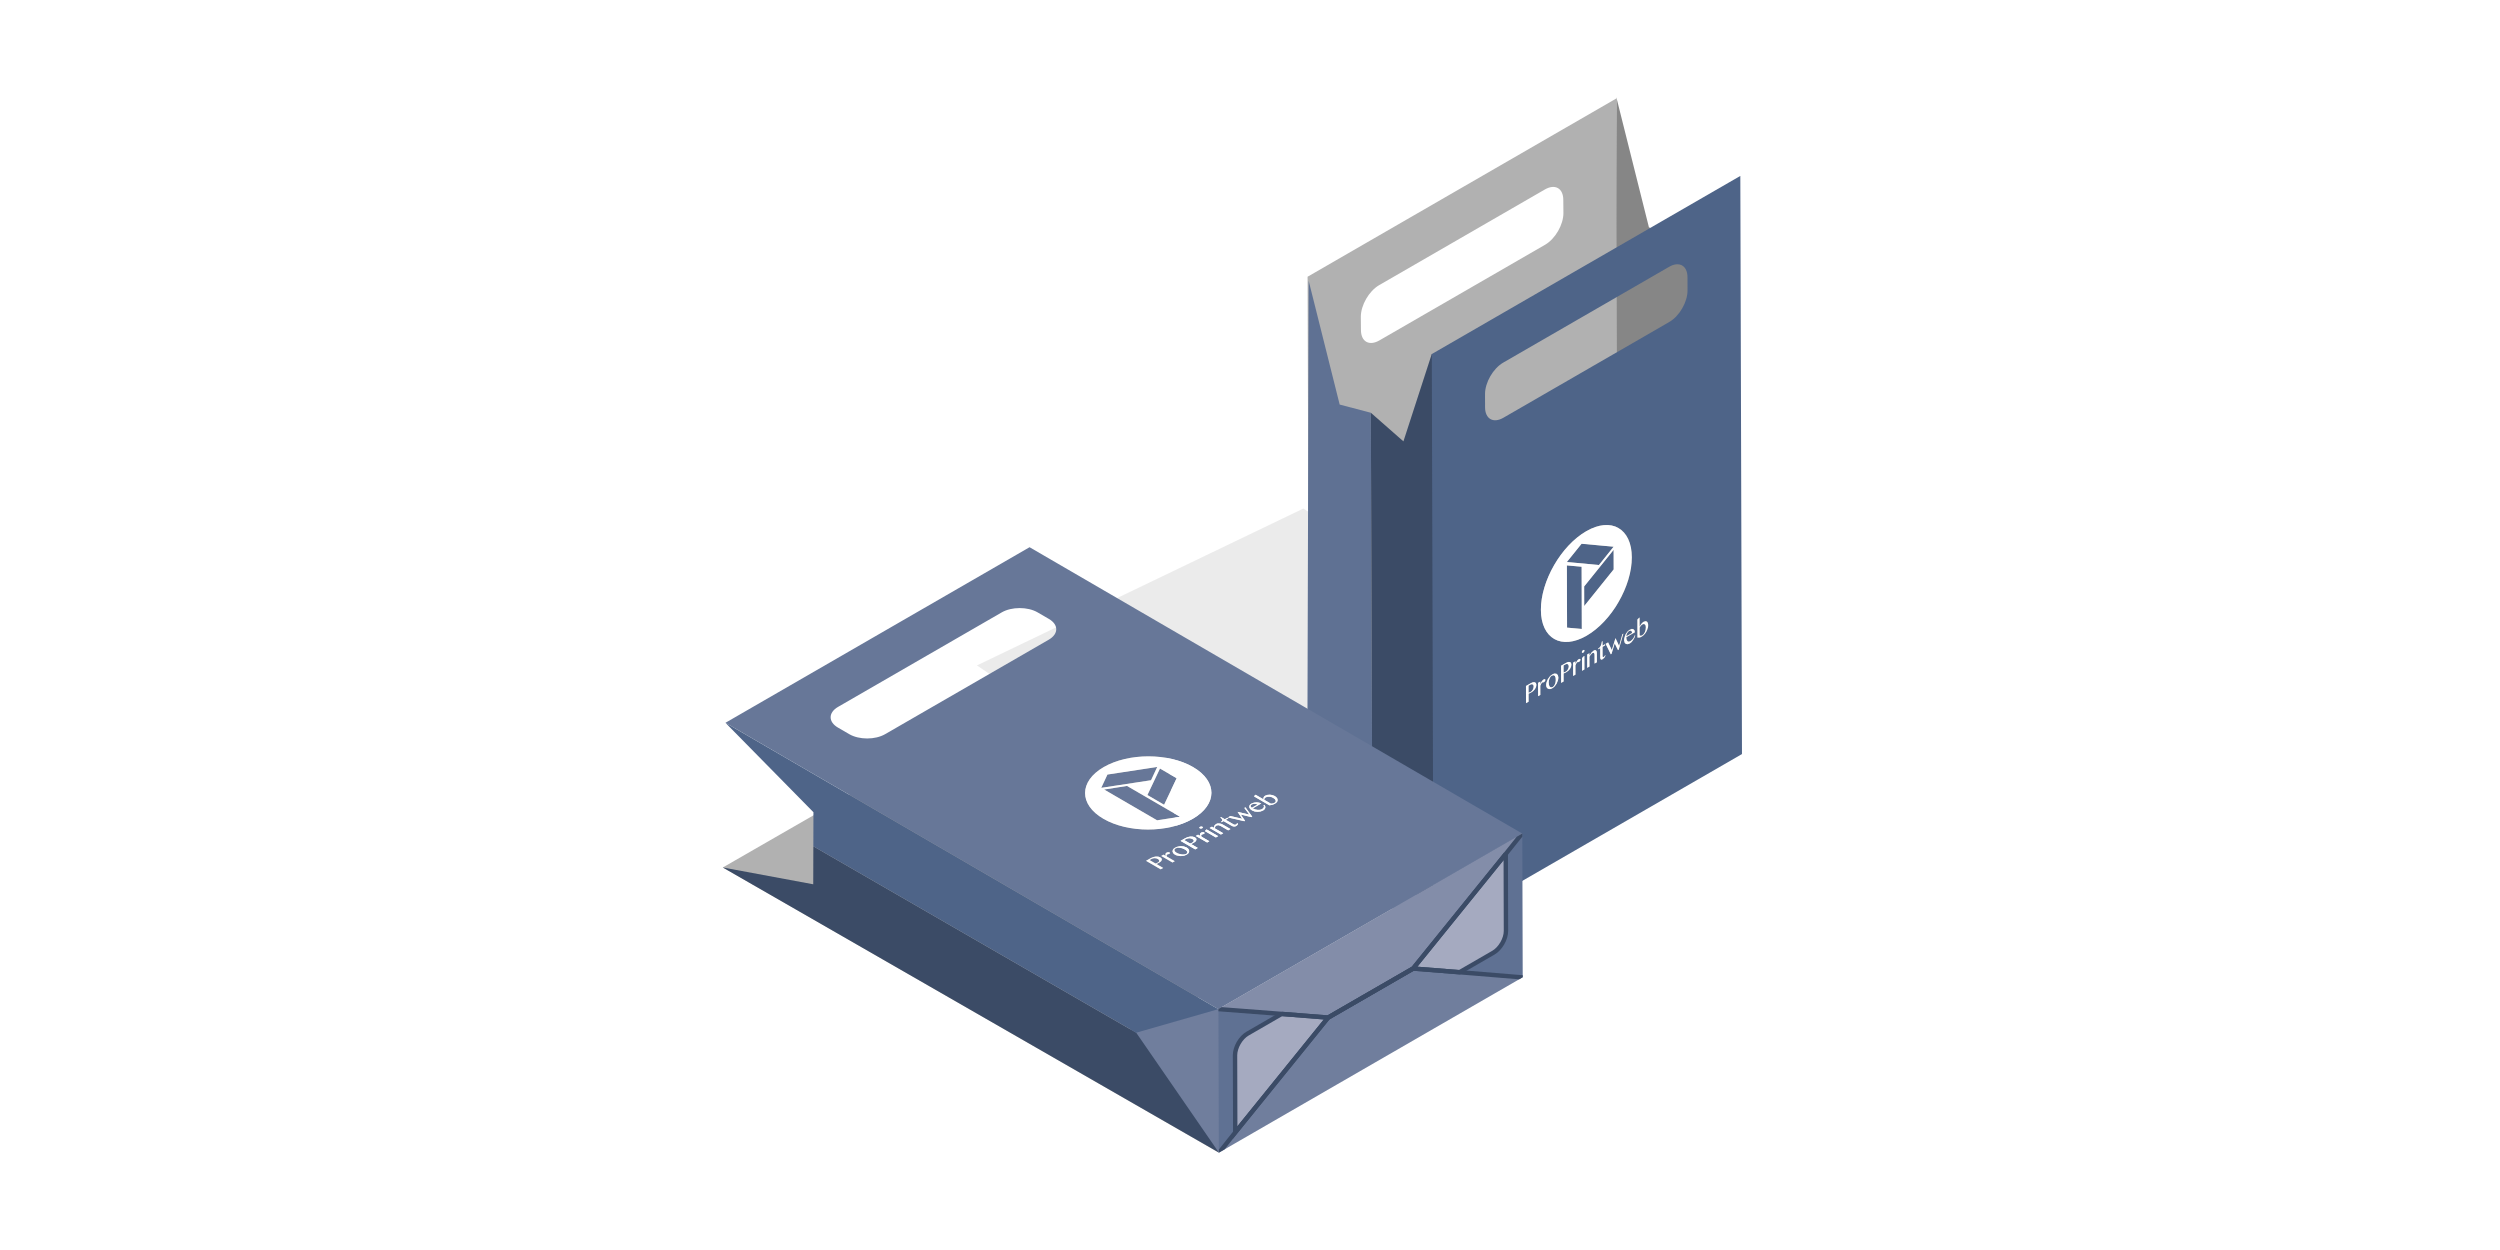 <?xml version="1.0" encoding="UTF-8"?>
<svg id="OFF" xmlns="http://www.w3.org/2000/svg" xmlns:xlink="http://www.w3.org/1999/xlink" viewBox="0 0 283.465 141.732">
  <defs>
    <style>
      .cls-1, .cls-2 {
        fill: none;
      }

      .cls-3 {
        clip-path: url(#clippath);
      }

      .cls-4 {
        fill: #677798;
      }

      .cls-5 {
        fill: #fff;
      }

      .cls-6 {
        fill: #b1b1b1;
      }

      .cls-7 {
        fill: #d8d8d8;
      }

      .cls-8 {
        fill: #a5aac0;
      }

      .cls-9 {
        fill: #868686;
      }

      .cls-10 {
        fill: #3b4b66;
      }

      .cls-11 {
        fill: #707e9d;
      }

      .cls-12 {
        fill: #5f7193;
      }

      .cls-13 {
        fill: #838da9;
      }

      .cls-14 {
        fill: #4e6488;
      }

      .cls-15 {
        filter: url(#AI_DesenfoqueGaussiano_4);
        opacity: .5;
      }

      .cls-16 {
        clip-path: url(#clippath-1);
      }

      .cls-17 {
        clip-path: url(#clippath-3);
      }

      .cls-18 {
        clip-path: url(#clippath-2);
      }

      .cls-19 {
        isolation: isolate;
      }

      .cls-2 {
        stroke: #3b4b66;
        stroke-miterlimit: 10;
        stroke-width: .5px;
      }
    </style>
    <filter id="AI_DesenfoqueGaussiano_4">
      <feGaussianBlur stdDeviation="4"/>
    </filter>
    <clipPath id="clippath">
      <polygon class="cls-1" points="148.202 97.435 148.388 31.849 162.7 40.112 162.514 105.698 148.202 97.435"/>
    </clipPath>
    <clipPath id="clippath-1">
      <polygon class="cls-1" points="138.129 114.432 82.249 81.958 116.738 62.046 172.618 94.52 138.129 114.432"/>
    </clipPath>
    <clipPath id="clippath-2">
      <polygon class="cls-1" points="138.198 130.699 138.152 114.398 172.608 94.505 172.654 110.806 138.198 130.699"/>
    </clipPath>
    <clipPath id="clippath-3">
      <polygon class="cls-1" points="138.198 130.699 138.152 114.398 172.608 94.505 172.654 110.806 138.198 130.699"/>
    </clipPath>
  </defs>
  <g>
    <g class="cls-15">
      <polygon class="cls-7" points="157.549 107.223 192.4 85.686 147.776 57.663 110.768 75.45 157.549 107.223"/>
    </g>
    <g>
      <g>
        <polyline class="cls-9" points="183.273 11.033 183.078 79.993 183.078 79.993 197.418 85.48 197.263 30.216 186.966 25.777 183.273 11.033"/>
        <path class="cls-6" d="M183.25,11.177l-34.989,20.201,.199,65.56,34.975-20.201-.185-65.559Zm-8.04,16.564l-18.823,10.867c-1.151,.653-2.074,.128-2.074-1.193l-.014-1.492c0-1.321,.923-2.912,2.06-3.58l18.823-10.867c1.151-.653,2.074-.128,2.074,1.193l.014,1.492c0,1.321-.923,2.912-2.06,3.58Z"/>
        <g class="cls-19">
          <g class="cls-3">
            <g>
              <polyline class="cls-12" points="148.388 31.849 148.202 97.435 155.558 101.681 148.202 97.435 155.589 90.52 155.435 46.801 151.9 45.871 148.388 31.849"/>
              <polyline class="cls-10" points="162.341 40.145 159.129 50.045 155.435 46.801 155.589 90.52 162.514 105.698 162.7 40.112"/>
              <polyline class="cls-11" points="155.589 90.52 148.202 97.435 155.558 101.681 162.514 105.698 155.589 90.52"/>
            </g>
          </g>
        </g>
        <g>
          <path class="cls-14" d="M186.23,70.803l-.091,.063-.091,.094-.072,.094-.063,.11,.002,.875,.055,.031,.064,.005,.082-.005,.1-.047,.163-.146,.127-.209,.081-.266,.026-.287-.028-.193-.082-.12-.118-.047-.154,.047m-10.295,5.818l-.127,.115-.108,.188-.072,.219-.027,.224c0,.115,.01,.214,.028,.297l.091,.198,.146,.083,.191-.047,.136-.12,.108-.188,.072-.219,.027-.235c0-.104-.01-.203-.019-.292l-.082-.203-.146-.083-.218,.063m8.78-5.069l-.118,.099-.09,.136-.072,.167-.036,.188,.653-.377-.028-.141-.073-.094-.109-.021-.127,.042m-11.202,6.081l-.2,.115,.002,.802,.1-.037,.118-.047,.154-.12,.118-.162,.063-.162,.027-.172-.028-.161-.082-.088-.127-.021-.145,.053m3.982-2.299l-.209,.12,.002,.802,.109-.042,.109-.042,.163-.126,.118-.162,.063-.162,.027-.172-.037-.156-.082-.088-.118-.026-.145,.053m5.468-12.991l-3.34,4.152,.006,2.22,3.34-4.152-.006-2.22m-5.3,1.766l.02,7.056,1.672,.152-.02-7.056-1.672-.152m1.665-2.454l-1.666,2.068,3.635,.344,1.666-2.079-3.635-.334m4.744,10.185l-.531,1.831-.082,.047-.375-.765-.36,1.189-.082,.047-.585-1.186,.281-.162,.42,.864,.414-1.346,.411,.869,.369-1.319,.118-.068m-9.423,5.733l.081-.172,.09-.146,.1-.131,.1-.078,.082-.037,.064,.005,.046,.026,.018,.062-.045,.13-.109,.105-.064,.026-.054,.011-.045-.005-.054,.021-.045,.047-.054,.084-.054,.104-.054,.125,.003,1.042-.254,.147-.004-1.511,.254-.147v.292m1.356,.47c-.1,.058-.191,.089-.272,.095l-.218-.041-.146-.156c-.037-.073-.055-.156-.055-.26,0-.115,.018-.229,.054-.344l.144-.344,.217-.292c.082-.089,.172-.162,.272-.22s.19-.1,.281-.11l.218,.031,.146,.156,.055,.25c0,.115-.017,.24-.053,.354l-.144,.355-.217,.303c-.091,.094-.181,.167-.281,.225m2.627-2.769l.081-.172,.09-.146,.1-.131,.1-.078,.082-.037,.064,.005,.045,.026,.009,.068-.036,.125-.109,.105-.073,.031-.045,.005-.045-.005-.054,.021-.054,.052-.054,.084-.045,.099-.054,.125,.003,1.042-.263,.152-.004-1.511,.263-.152v.292m.757,.785l-.004-1.449,.181-.188,.082-.047,.004,1.532-.263,.152m.831-1.712l.244-.371,.263-.225,.127-.042,.109,.031,.073,.104,.028,.161,.003,1.084-.263,.152-.003-1.032-.064-.193-.145,.011-.091,.063-.091,.104-.1,.12-.09,.146,.003,1.115-.254,.147-.004-1.511,.254-.147v.281m4.576-1.378l-.245,.079-.209-.036-.137-.151-.055-.25c0-.125,.017-.24,.053-.365l.126-.344,.199-.282c.082-.089,.172-.162,.263-.214l.245-.1,.182,.041,.118,.13,.046,.214-.98,.566,.037,.26,.091,.177,.146,.062,.191-.058,.163-.126,.145-.167,.109-.177,.054-.167,.082-.016-.09,.271-.154,.266-.181,.23-.199,.157m-11.764,6.76l-.006-1.949,.544-.314,.245-.11h.2s.137,.088,.137,.088l.055,.208-.045,.255-.127,.24-.181,.199-.209,.152-.091,.052-.091,.042-.091,.042-.054,.021,.003,.907-.29,.168m3.982-2.299l-.006-1.949,.535-.309,.254-.115h.2s.136,.088,.136,.088l.046,.214-.045,.255-.126,.24-.181,.199-.199,.146-.091,.052-.1,.047-.082,.037-.064,.026,.003,.907-.281,.162m4.205-3.805v-.083s.181-.146,.181-.146l.118-.193,.072-.219,.045-.245,.073-.042v.511s.292-.168,.292-.168v.135s-.29,.168-.29,.168l.003,1.053,.009,.057,.027,.036,.045,.016,.064-.026,.072-.073,.063-.089,.064,.005-.136,.245-.208,.183-.118,.047-.082-.026-.046-.088-.019-.135-.003-1.053-.227,.131m-1.707,.38l-.054,.021-.045-.005-.036-.031-.009-.047,.009-.068,.036-.063,.045-.057,.054-.042,.054-.021h.054s.027,.026,.027,.026l.018,.052-.018,.063-.027,.068-.054,.063-.054,.042m6.654-1.827c-.1,.058-.191,.1-.272,.115l-.227-.005-.006-2.043,.181-.188,.073-.042,.003,1.042,.081-.162,.118-.172,.127-.136,.127-.094,.209-.068,.164,.041,.109,.156,.037,.24-.017,.25-.081,.256-.108,.25-.145,.219-.181,.199-.19,.141m-6.269-.097c-2.848,1.644-5.168,.332-5.178-2.94s2.296-7.265,5.144-8.91c2.839-1.639,5.159-.317,5.169,2.956s-2.296,7.255-5.135,8.894m-9.436-24.71c-1.143,.66-2.071,.131-2.075-1.182l-.004-1.501c-.004-1.313,.918-2.91,2.061-3.57l18.82-10.866c1.143-.66,2.071-.131,2.075,1.182l.004,1.501c.004,1.313-.918,2.91-2.061,3.57l-18.82,10.866m26.868-27.423l-34.983,20.197,.186,65.554,34.983-20.197-.186-65.554"/>
          <path class="cls-5" d="M179.628,68.716l-.006-2.22,3.34-4.152,.006,2.22-3.34,4.152m-.274,2.601l-1.672-.152-.02-7.056,1.672,.152,.02,7.056m1.942-7.249l-3.635-.344,1.666-2.068,3.635,.334-1.666,2.079m-1.437-3.836c-2.848,1.644-5.153,5.637-5.144,8.91s2.33,4.584,5.178,2.94c2.839-1.639,5.144-5.622,5.135-8.894s-2.33-4.595-5.169-2.956"/>
          <path class="cls-5" d="M173.533,78.467l-.118,.047-.1,.037-.002-.802,.2-.115,.145-.053,.127,.021,.082,.088,.028,.161-.027,.172-.063,.162-.118,.162-.154,.12m.034-1.001l-.544,.314,.006,1.949,.29-.168-.003-.907,.054-.021,.091-.042,.091-.042,.091-.052,.209-.152,.181-.199,.127-.24,.045-.255-.055-.208-.137-.088h-.2s-.245,.111-.245,.111"/>
          <polyline class="cls-5" points="175.019 77.046 174.919 77.124 174.819 77.255 174.729 77.401 174.648 77.573 174.647 77.281 174.393 77.428 174.397 78.939 174.651 78.793 174.648 77.75 174.702 77.625 174.757 77.521 174.811 77.437 174.856 77.39 174.911 77.369 174.956 77.374 175.01 77.364 175.074 77.337 175.183 77.233 175.228 77.103 175.209 77.04 175.164 77.014 175.1 77.009 175.019 77.046"/>
          <path class="cls-5" d="M176.057,77.897l-.191,.047-.146-.083-.091-.198c-.018-.083-.028-.182-.028-.297l.027-.224,.072-.219,.108-.188,.127-.115,.218-.063,.146,.083,.082,.203c.009,.089,.019,.188,.019,.292l-.027,.235-.072,.219-.108,.188-.136,.12m-.059-1.417c-.1,.058-.19,.131-.272,.22l-.217,.292-.144,.344c-.036,.115-.054,.229-.054,.344,0,.104,.019,.188,.055,.26l.146,.156,.218,.041c.082-.005,.172-.037,.272-.095s.19-.131,.281-.225l.217-.303,.144-.355c.036-.115,.054-.24,.053-.354l-.055-.25-.146-.156-.218-.031c-.091,.011-.182,.053-.281,.11"/>
          <path class="cls-5" d="M177.505,76.174l-.109,.042-.109,.042-.002-.802,.209-.12,.145-.053,.118,.026,.082,.088,.037,.156-.027,.172-.063,.162-.118,.162-.163,.126m.034-1.001l-.535,.309,.006,1.949,.281-.162-.003-.907,.064-.026,.082-.037,.1-.047,.091-.052,.199-.146,.181-.199,.126-.24,.045-.255-.046-.214-.136-.088h-.2s-.254,.116-.254,.116"/>
          <polyline class="cls-5" points="179 74.747 178.901 74.825 178.801 74.956 178.711 75.102 178.629 75.274 178.629 74.982 178.366 75.134 178.37 76.646 178.633 76.494 178.63 75.451 178.684 75.326 178.729 75.227 178.783 75.144 178.838 75.091 178.892 75.07 178.938 75.075 178.983 75.07 179.056 75.039 179.164 74.934 179.2 74.809 179.191 74.741 179.146 74.715 179.082 74.71 179 74.747"/>
          <path class="cls-5" d="M179.644,74.375l-.082,.047-.181,.188,.004,1.449,.263-.152-.004-1.532m-.138-.661l-.054,.042-.045,.057-.036,.063-.009,.068,.009,.047,.036,.031,.045,.005,.054-.021,.054-.042,.054-.063,.027-.068,.018-.063-.018-.052-.027-.026h-.054s-.054,.021-.054,.021"/>
          <polyline class="cls-5" points="180.724 73.752 180.461 73.977 180.217 74.348 180.216 74.066 179.962 74.213 179.966 75.724 180.22 75.577 180.217 74.462 180.307 74.316 180.407 74.196 180.497 74.091 180.588 74.029 180.733 74.018 180.798 74.21 180.801 75.242 181.064 75.09 181.06 74.006 181.033 73.845 180.96 73.741 180.851 73.71 180.724 73.752"/>
          <polyline class="cls-5" points="181.702 72.697 181.629 72.739 181.585 72.984 181.512 73.203 181.395 73.396 181.214 73.542 181.214 73.626 181.441 73.495 181.444 74.547 181.462 74.683 181.508 74.771 181.59 74.797 181.708 74.75 181.916 74.567 182.052 74.322 181.988 74.316 181.925 74.405 181.852 74.478 181.789 74.505 181.743 74.489 181.716 74.453 181.707 74.395 181.704 73.343 181.994 73.175 181.993 73.04 181.703 73.207 181.702 72.697"/>
          <polyline class="cls-5" points="184.07 71.841 183.953 71.909 183.584 73.228 183.173 72.359 182.758 73.705 182.338 72.841 182.057 73.003 182.642 74.19 182.723 74.142 183.083 72.953 183.458 73.718 183.54 73.671 184.07 71.841"/>
          <path class="cls-5" d="M184.398,72.142l.036-.188,.072-.167,.09-.136,.118-.099,.127-.042,.109,.021,.073,.094,.028,.141-.653,.377m.389-.736c-.091,.052-.181,.126-.263,.214l-.199,.282-.126,.344c-.036,.125-.054,.24-.053,.365l.055,.25,.137,.151,.209,.036,.245-.079,.199-.157,.181-.23,.154-.266,.09-.271-.082,.016-.054,.167-.109,.177-.145,.167-.163,.126-.191,.058-.146-.062-.091-.177-.037-.26,.98-.566-.046-.214-.118-.13-.182-.041-.245,.1"/>
          <path class="cls-5" d="M186.215,72.022l-.1,.047-.082,.005-.064-.005-.055-.031-.002-.875,.063-.11,.072-.094,.091-.094,.091-.063,.154-.047,.118,.047,.082,.12,.028,.193-.026,.287-.081,.266-.127,.209-.163,.146m-.305-2.005l-.073,.042-.181,.188,.006,2.043,.227,.005c.082-.016,.172-.058,.272-.115l.19-.141,.181-.199,.145-.219,.108-.25,.081-.256,.017-.25-.037-.24-.109-.156-.164-.041-.209,.068-.127,.094-.127,.136-.118,.172-.081,.162-.003-1.042"/>
        </g>
      </g>
      <g>
        <polygon class="cls-6" points="116.777 78.33 81.955 98.36 138.198 130.699 130.281 70.628 116.777 78.33"/>
        <g>
          <polygon class="cls-11" points="138.742 114.641 137.575 114.241 128.64 115.875 127.373 118.175 138.192 130.677 140.075 115.142 138.742 114.641"/>
          <g class="cls-19">
            <g class="cls-16">
              <g>
                <path class="cls-4" d="M143.514,90.41l-.081,.057-.054,.072-.027,.077v.072s.746,.434,.746,.434l.098-.005,.116-.016,.098-.026,.107-.052,.125-.114v-.145s-.087-.155-.087-.155l-.204-.15-.213-.093-.232-.031-.214,.01-.179,.062m-10.247,5.803l-.09,.093-.01,.119,.071,.134,.16,.124c.089,.052,.196,.093,.293,.129l.294,.077,.294,.005,.241-.077,.099-.108,.01-.119-.088-.134-.151-.119c-.098-.057-.187-.098-.293-.139l-.285-.072-.294-.005-.25,.093m8.647-4.992l-.09,.083-.018,.093,.035,.103,.106,.093,.635-.367-.16-.062-.178-.021-.169,.015-.161,.062m-11.372,6.185l-.197,.114,.675,.392,.125-.041,.125-.062,.134-.108,.036-.103-.044-.108-.115-.088-.178-.072-.196-.021-.187,.026-.179,.072m3.926-2.266l-.197,.114,.675,.392,.125-.041,.116-.057,.134-.108,.045-.108-.053-.103-.106-.093-.178-.072-.196-.021-.196,.031-.17,.067m-2.941-7.997l-1.425,3.005,1.892,1.1,1.425-3.005-1.892-1.1m-6.333,2.38l6.005,3.49,2.605-.403-6.014-3.495-2.596,.408m.375-1.699l-.704,1.507,5.647-.862,.704-1.508-5.647,.862m15.648,3.717l.769,1.058-.089,.052-1.202-.284,.477,.702-.08,.046-1.86-.429,.277-.16,1.335,.31-.521-.78,1.335,.31-.566-.754,.125-.072m-9.051,5.503l-.017-.103v-.103s.028-.088,.028-.088l.09-.072,.089-.041,.098-.015,.089,.01,.071,.021,.062,.077-.081,.077-.08,.036-.062,.015-.062,.016-.063,.026-.045,.036-.009,.057,.009,.067,.035,.072,.888,.516-.259,.15-1.279-.743,.259-.15,.24,.139m2.398-.15c-.098,.057-.214,.103-.322,.134l-.357,.041-.356-.041c-.107-.021-.214-.062-.302-.114-.098-.057-.169-.119-.213-.186l-.079-.212,.072-.207c.045-.067,.126-.134,.224-.191s.206-.098,.313-.129l.357-.041,.339,.031,.302,.114c.098,.057,.169,.119,.222,.191l.079,.212-.064,.212c-.045,.067-.117,.129-.215,.186m1.518-2.112l-.017-.103v-.103s.037-.093,.037-.093l.081-.067,.089-.041,.098-.015,.098,.005,.071,.021,.053,.083-.081,.077-.08,.036-.062,.015-.062,.016-.063,.026-.036,.031-.009,.057,.009,.067,.026,.077,.888,.516-.25,.145-1.279-.743,.25-.145,.24,.139m1.782,.176l-1.235-.718,.117-.15,.072-.041,1.306,.759-.259,.15m-.217-1.089l.046-.253,.188-.181,.161-.062,.187-.005,.196,.031,.178,.072,.915,.532-.259,.15-.879-.511-.24-.077-.223,.046-.072,.062-.054,.072-.027,.088-.018,.093,.951,.552-.259,.15-1.279-.743,.259-.15,.231,.134m5.582-1.977l-.295,.119-.33,.036-.339-.031-.293-.119c-.098-.057-.178-.124-.24-.191l-.097-.201,.055-.207c.036-.062,.108-.124,.206-.181l.277-.108,.294-.036,.294,.036,.249,.093-.966,.558,.276,.119,.285,.052,.267-.01,.223-.077,.134-.108,.072-.124,.01-.119-.053-.103,.107-.021,.097,.16,.008,.17-.081,.16-.161,.134m-11.624,6.68l-1.661-.965,.528-.305,.277-.119,.295-.067,.285,.01,.24,.088,.16,.145,.008,.15-.09,.155-.17,.129-.107,.052-.089,.052-.089,.041-.071,.031,.764,.444-.277,.16m3.917-2.261l-1.661-.965,.528-.305,.286-.124,.286-.062,.285,.01,.249,.083,.151,.15,.008,.15-.081,.15-.179,.134-.098,.046-.089,.052-.098,.046-.063,.026,.764,.444-.286,.165m2.985-3.082l-.062-.036,.134-.129,.01-.119-.088-.134-.133-.129,.072-.041,.435,.253,.295-.17,.107,.062-.295,.17,.906,.527,.062,.026,.08,.005,.071-.01,.063-.026,.063-.057,.009-.067,.107-.01v.165s-.162,.145-.162,.145l-.134,.057-.143,.01-.142-.031-.124-.062-.906-.527-.224,.129m-2.196,.681l-.063,.026-.08,.005h-.071s-.062-.026-.062-.026l-.035-.031-.009-.046,.018-.041,.045-.036,.071-.031,.071-.01,.08,.005,.053,.021,.044,.036v.041s-.009,.046-.009,.046l-.054,.041m8.26-2.793c-.089,.052-.197,.103-.304,.134l-.339,.062-1.741-1.012,.108-.145,.072-.041,.897,.521-.017-.114,.027-.108,.063-.108,.107-.083,.25-.093,.294-.026,.276,.046,.267,.103,.178,.134,.115,.15,.035,.155-.019,.155-.099,.139-.17,.129m-9.333,1.724c-2.808,1.621-7.336,1.621-10.125,0-2.79-1.621-2.775-4.244,.033-5.865,2.808-1.621,7.336-1.621,10.125,0,2.79,1.621,2.775,4.244-.033,5.865m-34.885-9.592c-1.127,.65-2.945,.65-4.064,0l-1.279-.743c-1.119-.651-1.113-1.704,.013-2.354l18.555-10.713c1.127-.65,2.945-.65,4.064,0l1.279,.743c1.119,.651,1.113,1.704-.013,2.354l-18.555,10.713m16.385-21.203l-34.489,19.912,55.88,32.474,34.489-19.912-55.88-32.474"/>
                <path class="cls-5" d="M131.993,91.246l-1.892-1.1,1.425-3.005,1.892,1.1-1.425,3.005m1.811,1.363l-2.605,.403-6.005-3.49,2.596-.408,6.014,3.495m-3.292-4.141l-5.647,.862,.704-1.507,5.647-.862-.704,1.508m-5.366-1.492c-2.808,1.621-2.823,4.244-.033,5.865,2.79,1.621,7.317,1.621,10.125,0s2.823-4.244,.033-5.865c-2.79-1.621-7.317-1.621-10.125,0"/>
                <path class="cls-5" d="M131.27,97.808l-.125,.062-.125,.041-.675-.392,.197-.114,.179-.072,.187-.026,.196,.021,.178,.072,.115,.088,.044,.108-.036,.103-.134,.108m-.799-.506l-.528,.305,1.661,.965,.277-.16-.764-.444,.071-.031,.089-.041,.089-.052,.107-.052,.17-.129,.09-.155-.008-.15-.16-.145-.24-.088-.285-.01-.295,.067-.277,.119"/>
                <polyline class="cls-5" points="132.266 96.678 132.176 96.75 132.149 96.838 132.148 96.941 132.166 97.044 131.926 96.905 131.666 97.054 132.946 97.798 133.205 97.648 132.317 97.132 132.281 97.06 132.273 96.992 132.282 96.936 132.327 96.9 132.389 96.874 132.452 96.858 132.514 96.843 132.595 96.807 132.675 96.729 132.613 96.652 132.542 96.631 132.453 96.621 132.355 96.636 132.266 96.678"/>
                <path class="cls-5" d="M134.52,96.817l-.241,.077-.294-.005-.294-.077c-.098-.036-.205-.077-.293-.129l-.16-.124-.071-.134,.01-.119,.09-.093,.25-.093,.294,.005,.285,.072c.107,.041,.196,.083,.293,.139l.151,.119,.088,.134-.01,.119-.099,.108m-1.288-.697c-.098,.057-.179,.124-.224,.191l-.072,.207,.079,.212c.044,.067,.115,.129,.213,.186,.089,.052,.196,.093,.302,.114l.356,.041,.357-.041c.107-.031,.223-.077,.322-.134s.17-.119,.215-.186l.064-.212-.079-.212c-.053-.072-.124-.134-.222-.191l-.302-.114-.339-.031-.357,.041c-.107,.031-.214,.072-.313,.129"/>
                <path class="cls-5" d="M135.187,95.547l-.116,.057-.125,.041-.675-.392,.197-.114,.17-.067,.196-.031,.196,.021,.178,.072,.106,.093,.053,.103-.045,.108-.134,.108m-.799-.506l-.528,.305,1.661,.965,.286-.165-.764-.444,.063-.026,.098-.046,.089-.052,.098-.046,.179-.134,.081-.15-.008-.15-.151-.15-.249-.083-.285-.01-.286,.062-.286,.124"/>
                <polyline class="cls-5" points="136.182 94.416 136.102 94.483 136.066 94.576 136.065 94.68 136.082 94.783 135.842 94.643 135.592 94.788 136.871 95.531 137.122 95.387 136.233 94.871 136.207 94.793 136.198 94.726 136.208 94.669 136.243 94.638 136.306 94.612 136.368 94.597 136.431 94.581 136.511 94.545 136.592 94.468 136.539 94.385 136.468 94.365 136.37 94.359 136.272 94.375 136.182 94.416"/>
                <path class="cls-5" d="M136.817,94.05l-.072,.041-.117,.15,1.235,.718,.259-.15-1.306-.759m-.765-.289l-.045,.036-.018,.041,.009,.046,.035,.031,.062,.026h.071s.08-.005,.08-.005l.063-.026,.054-.041,.009-.046v-.041s-.044-.036-.044-.036l-.053-.021-.08-.005-.071,.01-.071,.031"/>
                <polyline class="cls-5" points="137.881 93.435 137.693 93.616 137.647 93.869 137.416 93.735 137.157 93.885 138.436 94.628 138.695 94.478 137.745 93.926 137.763 93.833 137.79 93.745 137.844 93.673 137.916 93.611 138.139 93.564 138.379 93.642 139.259 94.153 139.518 94.003 138.603 93.471 138.425 93.399 138.229 93.368 138.042 93.373 137.881 93.435"/>
                <polyline class="cls-5" points="138.438 92.64 138.367 92.682 138.5 92.811 138.588 92.945 138.579 93.064 138.444 93.193 138.506 93.229 138.73 93.1 139.636 93.626 139.761 93.688 139.903 93.719 140.046 93.709 140.18 93.652 140.341 93.508 140.342 93.342 140.235 93.353 140.226 93.42 140.163 93.477 140.1 93.502 140.029 93.513 139.949 93.508 139.886 93.482 138.98 92.955 139.275 92.785 139.169 92.723 138.874 92.893 138.438 92.64"/>
                <polyline class="cls-5" points="141.217 91.541 141.091 91.613 141.658 92.367 140.322 92.057 140.844 92.836 139.509 92.527 139.231 92.687 141.092 93.115 141.172 93.069 140.695 92.367 141.897 92.651 141.986 92.599 141.217 91.541"/>
                <path class="cls-5" d="M141.947,91.592l-.106-.093-.035-.103,.018-.093,.09-.083,.161-.062,.169-.015,.178,.021,.16,.062-.635,.367m-.051-.475c-.098,.057-.17,.119-.206,.181l-.055,.207,.097,.201c.062,.067,.142,.134,.24,.191l.293,.119,.339,.031,.33-.036,.295-.119,.161-.134,.081-.16-.008-.17-.097-.16-.107,.021,.053,.103-.01,.119-.072,.124-.134,.108-.223,.077-.267,.01-.285-.052-.276-.119,.966-.558-.249-.093-.294-.036-.294,.036-.277,.108"/>
                <path class="cls-5" d="M144.517,91.024l-.107,.052-.098,.026-.116,.016-.098,.005-.746-.434v-.072s.028-.077,.028-.077l.054-.072,.081-.057,.179-.062,.214-.01,.232,.031,.213,.093,.204,.15,.088,.155v.145s-.126,.114-.126,.114m-2.152-.909l-.072,.041-.108,.145,1.741,1.012,.339-.062c.107-.031,.214-.083,.304-.134l.17-.129,.099-.139,.019-.155-.035-.155-.115-.15-.178-.134-.267-.103-.276-.046-.294,.026-.25,.093-.107,.083-.063,.108-.027,.108,.017,.114-.897-.521"/>
              </g>
            </g>
          </g>
          <g>
            <polyline class="cls-10" points="92.222 95.959 92.21 100.266 81.955 98.36 138.201 130.683 128.834 117.098 128.829 117.094"/>
            <polyline class="cls-14" points="138.137 114.425 128.829 117.094 92.222 95.959 92.233 92.094 82.266 81.965 138.137 114.425"/>
          </g>
        </g>
      </g>
    </g>
  </g>
  <g>
    <g class="cls-19">
      <g class="cls-18">
        <g>
          <path class="cls-12" d="M138.152,114.398l.046,16.301,34.456-19.893-17.24,9.953-15.352,8.864-1.863,1.076,1.86-2.299-.025-8.744c-.003-.905,.633-2.005,1.42-2.46l3.865-2.232-7.167-.567m34.456-19.893l-1.878,2.322,.025,8.731c.003,.905-.633,2.005-1.42,2.459l-3.844,2.219,7.163,.569-.046-16.301"/>
          <path class="cls-8" d="M145.319,114.965l-3.865,2.232c-.787,.455-1.423,1.555-1.42,2.46l.025,8.744,10.53-13.018,4.803-2.773-4.803,2.773-5.27-.417"/>
          <path class="cls-8" d="M170.73,96.828l-10.506,12.991-4.827,2.787,4.827-2.787,5.267,.418,3.844-2.219c.787-.455,1.423-1.555,1.42-2.459l-.025-8.731"/>
          <polyline class="cls-11" points="160.224 109.819 155.397 112.606 155.391 112.609 150.588 115.382 140.058 128.4 138.198 130.699 140.062 129.623 155.414 120.76 172.654 110.806 165.491 110.237 160.224 109.819"/>
          <polyline class="cls-13" points="172.608 94.505 138.152 114.398 145.319 114.965 150.588 115.382 155.391 112.609 155.397 112.606 160.224 109.819 170.73 96.828 172.608 94.505"/>
        </g>
      </g>
    </g>
    <g class="cls-17">
      <path class="cls-2" d="M145.319,114.965l-3.865,2.232c-.787,.455-1.423,1.555-1.42,2.46l.025,8.744,10.53-13.018,4.803-2.773-4.803,2.773-5.27-.417"/>
      <path class="cls-2" d="M170.73,96.828l-10.506,12.991-4.827,2.787,4.827-2.787,5.267,.418,3.844-2.219c.787-.455,1.423-1.555,1.42-2.459l-.025-8.731"/>
      <polyline class="cls-2" points="172.91 110.846 165.491 110.237 160.224 109.819"/>
      <polyline class="cls-2" points="160.224 109.819 155.397 112.606 155.391 112.609 150.588 115.382 140.058 128.4 138.125 130.84"/>
      <polyline class="cls-2" points="137.555 114.37 145.319 114.965 150.588 115.382 155.391 112.609 155.397 112.606 160.224 109.819 170.73 96.828 172.696 94.362"/>
    </g>
  </g>
</svg>